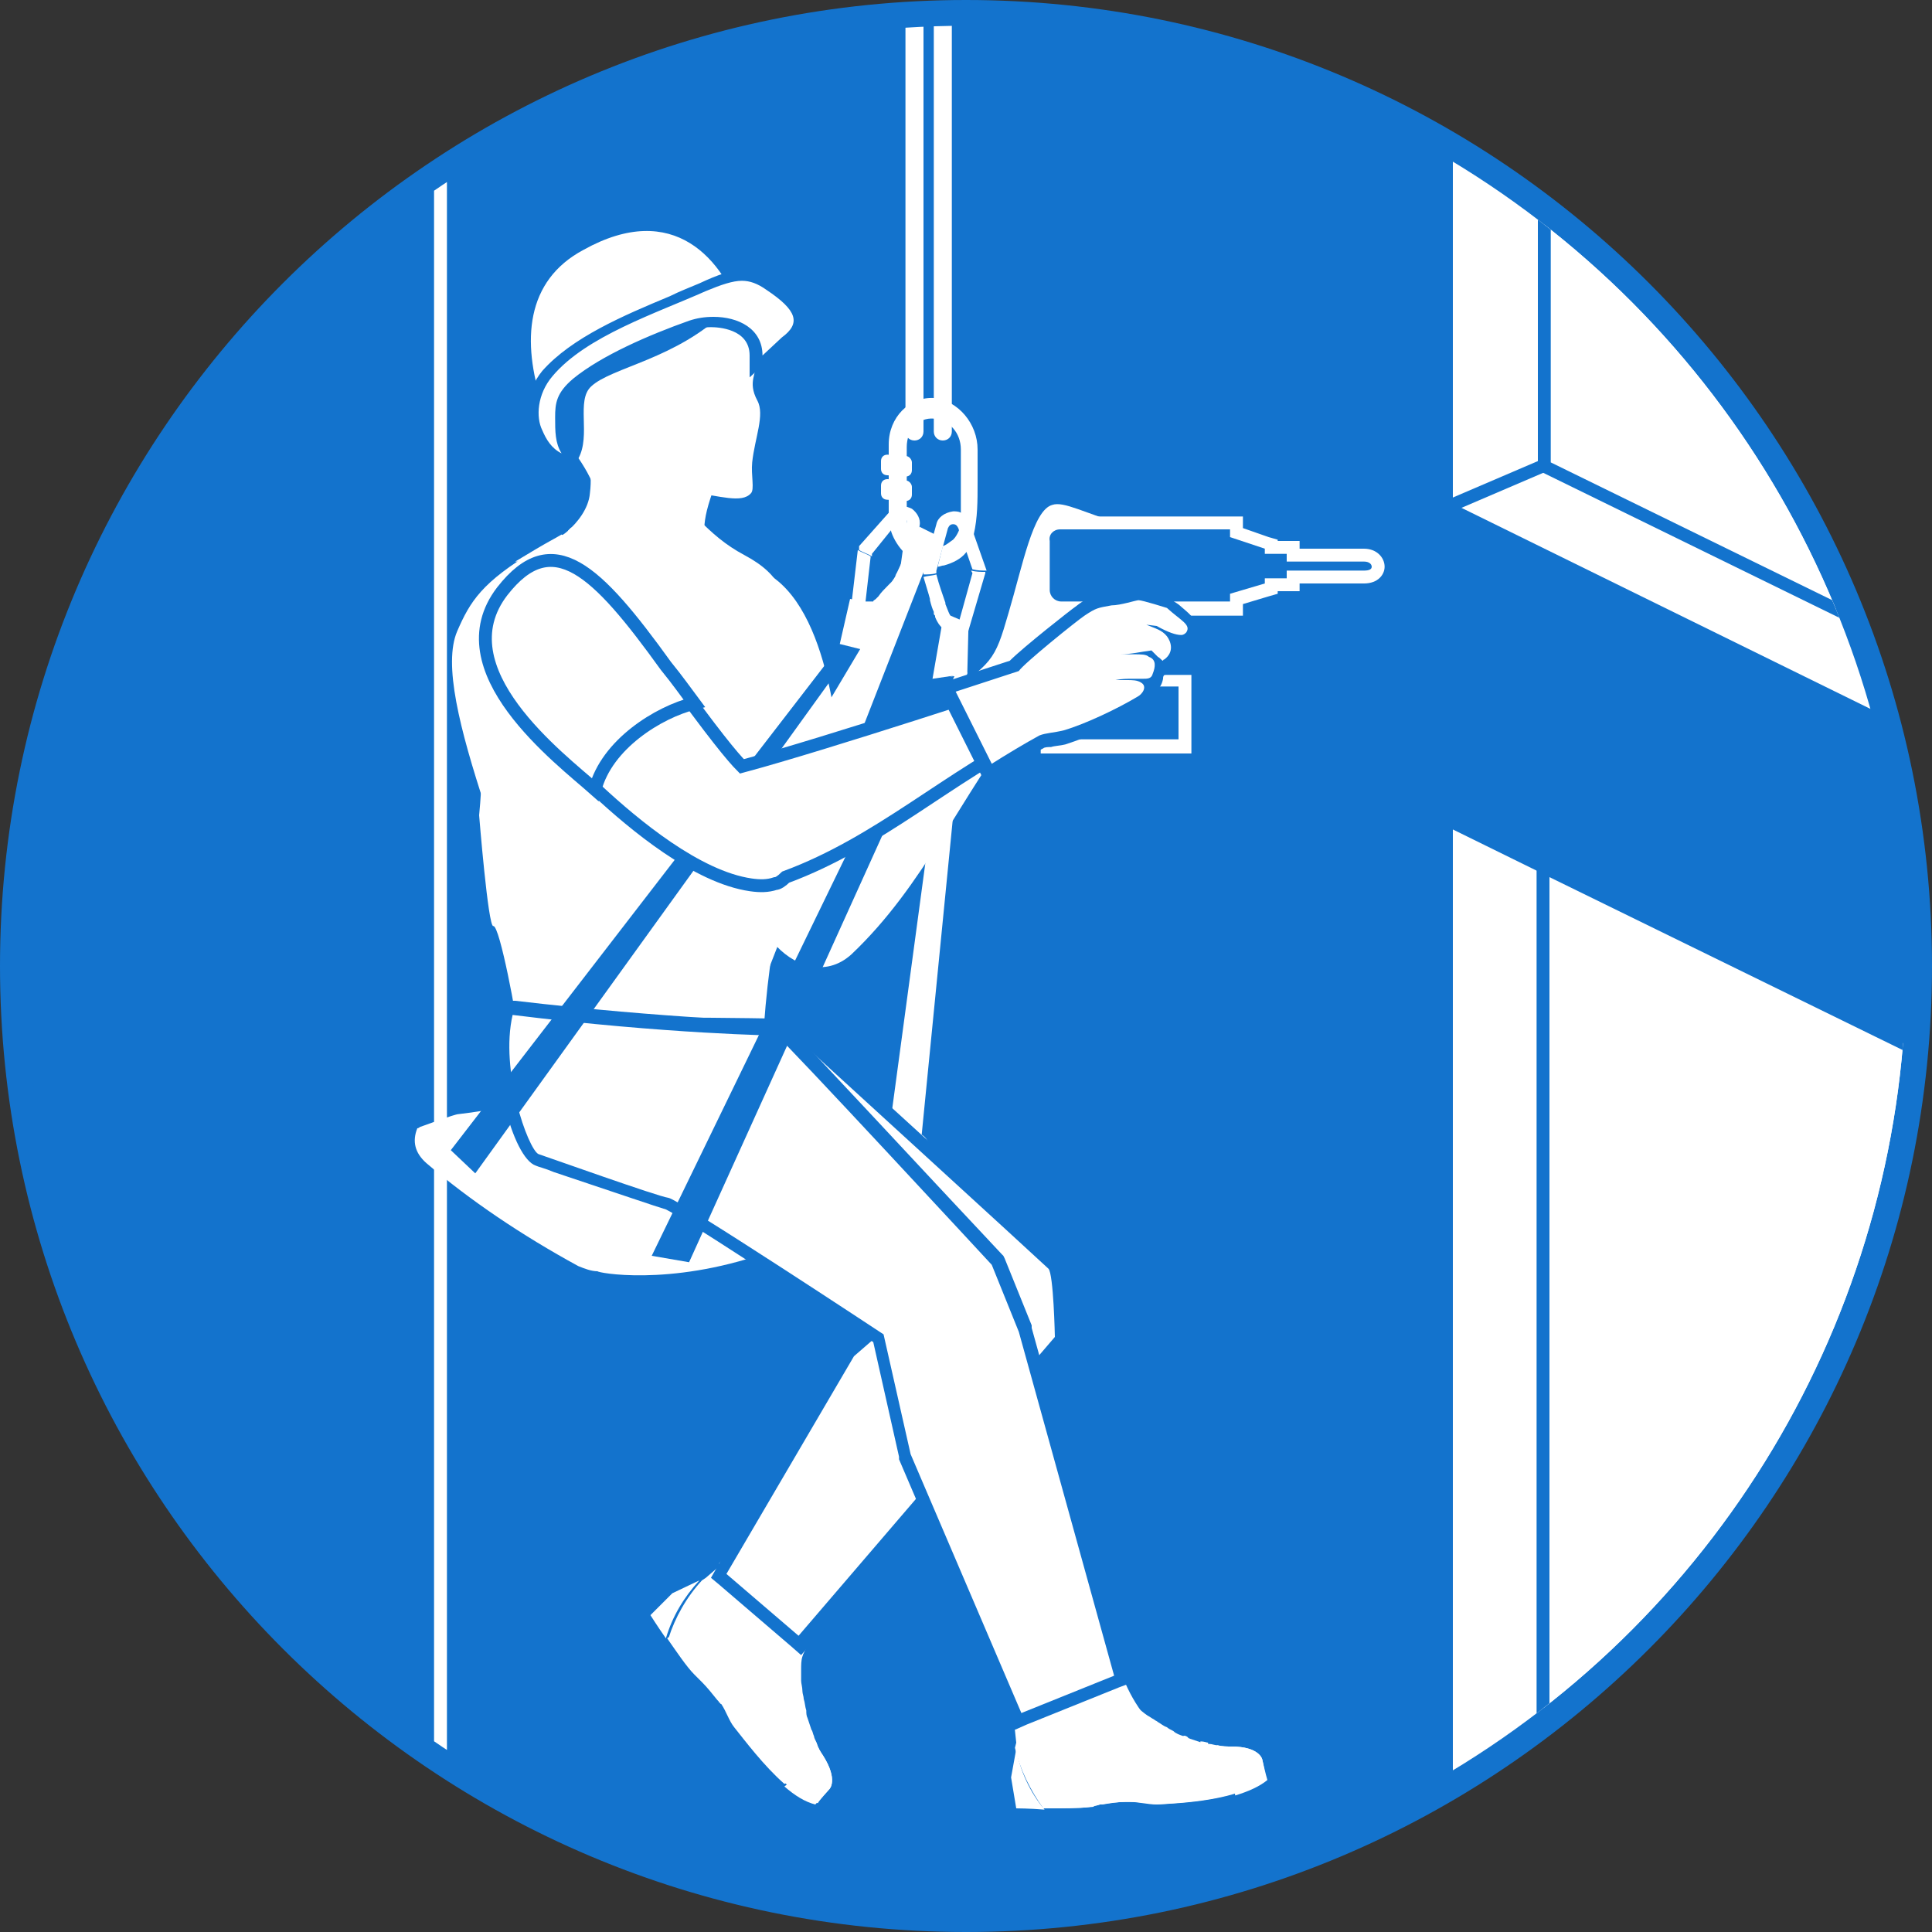 <?xml version="1.0" encoding="utf-8"?>
<!-- Generator: Adobe Illustrator 24.0.3, SVG Export Plug-In . SVG Version: 6.00 Build 0)  -->
<svg version="1.1" xmlns="http://www.w3.org/2000/svg" xmlns:xlink="http://www.w3.org/1999/xlink" x="0px" y="0px"
	 viewBox="0 0 150 150" style="enable-background:new 0 0 150 150;" xml:space="preserve">
<rect x="0" y="0" width="150" height="150" fill="#333333" stroke="none"/>
<style type="text/css">
	.st0{fill:#1373CD;}
	.st1{clip-path:url(#SVGID_2_);}
	.st2{fill:#FFFFFF;}
	.st3{fill-rule:evenodd;clip-rule:evenodd;fill:#FFFFFF;}
	.st4{fill-rule:evenodd;clip-rule:evenodd;fill:#1373CD;}
	.st5{fill-rule:evenodd;clip-rule:evenodd;fill:#FFFFFF;stroke:#1373CD;stroke-miterlimit:10;}
	.st6{fill:none;stroke:#1373CD;stroke-miterlimit:10;}
	.st7{fill:none;stroke:#FFFFFF;stroke-miterlimit:10;}
</style>
<g id="Ebene_1">
	<g>
		<circle class="st0" cx="75" cy="75" r="74"/>
		<path class="st0" d="M75,2c40.3,0,73,32.7,73,73s-32.7,73-73,73S2,115.3,2,75S34.7,2,75,2 M75,0C33.6,0,0,33.6,0,75s33.6,75,75,75
			s75-33.6,75-75S116.4,0,75,0L75,0z"/>
	</g>
</g>
<g id="Ebene_2">
	<g>
		<defs>
			<circle id="SVGID_1_" cx="75" cy="75" r="73"/>
		</defs>
		<clipPath id="SVGID_2_">
			<use xlink:href="#SVGID_1_"  style="overflow:visible;"/>
		</clipPath>
		<g class="st1">
			<g>
				<g>
					<g>
						<g>
							<g>
								<g>
									<polygon class="st2" points="75.1,52.2 71.5,88.7 69,88.1 73.8,52.5 									"/>
								</g>
							</g>
						</g>
					</g>
				</g>
				<g>
					<g>
						<g>
							<g>
								<g>
									<g>
										<g>
											<path class="st2" d="M66.7,42.4l2.4-2.7c0.3-0.3,0.6-0.5,1-0.4c0.2,0,0.5,0.1,0.7,0.2c0.4,0.3,0.7,0.8,0.6,1.3l-0.5,3.9
												l-0.1,0.1c-0.3-0.2-0.6-0.4-0.9-0.6c-0.1,0.2-0.3,0.4-0.4,0.5c0.1-0.2,0.3-0.4,0.4-0.6l0.5-3.6c0-0.1,0-0.1-0.1-0.2
												c-0.2-0.1-0.4-0.1-0.5,0.1L67.7,43l0,0.2c-0.3-0.2-0.7-0.3-1-0.5L66.7,42.4z"/>
										</g>
									</g>
								</g>
							</g>
						</g>
					</g>
				</g>
				<g>
					<g>
						<g>
							<g>
								<g>
									<g>
										<g>
											<path class="st2" d="M66,47.8l1.9,0c0.2,0,0.7,0,2.9-2.9l0,0c-0.3-0.2-0.6-0.4-0.9-0.6c-0.1,0.2-0.3,0.4-0.4,0.5
												c-0.1,0.1-0.2,0.3-0.3,0.4c-0.1,0.1-0.1,0.1-0.2,0.2c-0.3,0.3-0.6,0.6-0.8,0.9c0,0,0,0-0.1,0.1c0,0-0.1,0.1-0.1,0.1
												c-0.1,0.1-0.2,0.1-0.2,0.2c0,0,0,0,0,0l-0.6,0l0.4-3.5c-0.3-0.2-0.7-0.3-1-0.5L66,47.8z"/>
										</g>
									</g>
								</g>
							</g>
						</g>
					</g>
					<g>
						<g>
							<g>
								<g>
									<g>
										<g>
											<polygon class="st2" points="66,47.8 66.7,42.6 66.7,42.6 											"/>
										</g>
									</g>
								</g>
							</g>
						</g>
					</g>
				</g>
				<g>
					<g>
						<g>
							<g>
								<g>
									<g>
										<g>
											<g>
												<path class="st2" d="M74,39.7c0.2,0,0.4,0,0.6,0.1c0.3,0.2,0.6,0.4,0.7,0.8l1.3,3.7c-0.4,0-0.7,0-1.1-0.1l-1.1-3.2
													c-0.1-0.2-0.2-0.3-0.4-0.3c-0.2,0-0.3,0.1-0.4,0.3l-0.9,3.3c0,0.1,0,0.1,0,0.2c-0.3,0.1-0.7,0.1-1,0.1c0,0,0-0.1,0-0.1
													l0-0.2l1-3.6C72.8,40.2,73.3,39.8,74,39.7z"/>
											</g>
										</g>
									</g>
								</g>
							</g>
						</g>
					</g>
					<g>
						<g>
							<g>
								<g>
									<g>
										<g>
											<g>
												<path class="st2" d="M71.7,44.8c0.2,0.7,0.4,1.3,0.5,1.7c0,0,0,0.1,0,0.1c0.1,0.4,0.2,0.7,0.3,0.9c0,0,0,0,0,0.1
													c0,0.1,0,0.1,0.1,0.2c0,0,0,0,0,0.1c0.2,0.5,0.4,0.7,0.5,0.8c0,0,0,0,0,0c0,0,0.1,0.1,0.1,0.1l1.8,0.8l1.5-5.1l0-0.1
													c-0.4,0-0.7,0-1.1-0.1l0.1,0.2l-1,3.6l-0.7-0.3c-0.1-0.1-0.2-0.4-0.4-0.9c0,0,0-0.1,0-0.1c-0.2-0.6-0.5-1.4-0.7-2.2
													C72.4,44.7,72,44.7,71.7,44.8z"/>
											</g>
										</g>
									</g>
								</g>
							</g>
						</g>
					</g>
				</g>
				<g>
					<g>
						<g>
							<g>
								<g>
									<path class="st2" d="M35.6,86.5c4.2-0.5,6.8-1.4,8.4-0.9c3.6,1.1,5.1,3.3,8.7,3.7c4.2,0.4,1.1,3.2,4.9,2.7
										c3.4-0.4,6.5-1.2,9.3-2.2c1-0.4,2-0.8,3-1.2c0.4-0.2,0.8-0.3,1.1-0.5c0.7-0.4,1.3,0.8,1.4,1.5c0.1,0.6-0.3,1-0.7,1.3
										c0,0-5,4.4-12.3,6.4c-7.5,2.6-13.1,1.5-13,1.4c-0.5,0-1-0.2-1.5-0.4c-4.4-2.4-8.4-5.1-11.8-8c-0.9-0.8-1.1-1.7-0.7-2.7
										c0.1,0,0.2-0.1,0.2-0.1C32.9,87.4,35.3,86.5,35.6,86.5z"/>
								</g>
							</g>
						</g>
					</g>
				</g>
				<g>
					<g>
						<g>
							<g>
								<g>
									<g>
										<polygon class="st2" points="68,50.7 65.2,50 66,46.5 68.9,47.1 										"/>
									</g>
								</g>
							</g>
						</g>
					</g>
				</g>
				<g>
					<g>
						<g>
							<g>
								<g>
									<path class="st2" d="M71.3,42.1c0.3,0.2,0.6,0.3,0.9,0.4l-0.4,1.4c-0.2-0.1-0.5-0.1-0.7-0.3L71.3,42.1z"/>
								</g>
							</g>
						</g>
					</g>
				</g>
				<g>
					<g>
						<g>
							<g>
								<g>
									<path class="st2" d="M75.9,34.9v2.6c0,1.4,0,2.7-0.3,4c-0.1,0.2-0.1,0.4-0.2,0.7c-0.1,0.3-0.2,0.5-0.4,0.7
										c-0.4,0.5-1,0.8-1.7,1c-0.2,0-0.3,0.1-0.5,0.1l0.4-1.6c0.3-0.1,0.5-0.3,0.8-0.5c0.2-0.2,0.3-0.4,0.4-0.6
										c0.2-0.4,0.2-0.9,0.2-1.4c0-0.4,0-0.9,0-1.3c0-1.2,0-2.5,0-3.7c0-1.3-0.9-2.3-2.1-2.4c-1.2-0.1-2.1,0.9-2.1,2.2v5.5
										c0,0.1,0,0.2,0,0.3c0,0.1,0,0.2,0.1,0.3l-0.3,2.1c-0.4-0.4-0.8-1-1-1.6c-0.1-0.4-0.2-0.8-0.2-1.3v-5.5
										c0-2.1,1.6-3.7,3.5-3.6C74.4,31.1,75.9,32.9,75.9,34.9z"/>
								</g>
							</g>
						</g>
					</g>
				</g>
				<g>
					<g>
						<g>
							<g>
								<g>
									<g>
										<path class="st2" d="M70.3,35.4l-1.4-0.1c-0.3,0-0.5,0.2-0.5,0.5v0.6c0,0.3,0.2,0.5,0.5,0.5l1.4,0.1
											c0.3,0,0.5-0.2,0.5-0.5v-0.6C70.8,35.7,70.6,35.4,70.3,35.4z"/>
									</g>
								</g>
							</g>
						</g>
					</g>
				</g>
				<g>
					<g>
						<g>
							<g>
								<g>
									<g>
										<path class="st2" d="M70.3,37.3l-1.4-0.1c-0.3,0-0.5,0.2-0.5,0.5v0.6c0,0.3,0.2,0.5,0.5,0.5l1.4,0.1
											c0.3,0,0.5-0.2,0.5-0.5v-0.6C70.8,37.6,70.6,37.3,70.3,37.3z"/>
									</g>
								</g>
							</g>
						</g>
					</g>
				</g>
				<g>
					<g>
						<g>
							<g>
								<path class="st2" d="M45.1,45.8c-1.3,0.4-2.9,2.4-3.9,3.2c-4.1,3.7-3.5,9.3-4,14.3c0,0,0.7,8.7,1.1,8.6
									c0.5-0.1,1.9,7.5,1.9,8.2c0-0.8,11.8-0.1,12.9,0c1,0.1,4.9-0.9,5-0.5c-1.4-5.6,2.7-10,2.6-15.8c-0.1-4.3-0.6-8.7-2.6-12.6
									c-0.3-0.6-0.7-1.8-1.4-1.9c-0.1,2.3-1.1,2.5-2.3,0.4c-0.5-0.9-0.9-2.2-2-2.1c-1.1,0-2.2,0.3-3.3-0.2
									c-1.2-0.5-2.3-1.8-3.7-1.7C45.3,45.7,45.2,45.8,45.1,45.8z"/>
							</g>
						</g>
					</g>
				</g>
				<g>
					<g>
						<g>
							<g>
								<g>
									<path class="st2" d="M83,127.9l1.9-0.6c0.7-0.2,1.4,0.2,1.6,0.9c0.4,1.4,1.1,3.6,2.7,5.4C83.5,132.5,83,128.5,83,127.9z"/>
								</g>
							</g>
						</g>
					</g>
				</g>
				<g>
					<g>
						<g>
							<g>
								<g>
									<path class="st2" d="M98,136.6c0,0-0.2-1-2.4-1c-0.3,0-0.7,0-1.1-0.1c-0.2,0-0.4-0.1-0.6-0.1c-0.2,0-0.4-0.1-0.6-0.1
										c-0.3-0.1-0.6-0.2-0.9-0.3c-0.2-0.1-0.4-0.1-0.5-0.2c-0.3-0.1-0.6-0.2-0.8-0.4c-0.2-0.1-0.4-0.2-0.5-0.3
										c-0.3-0.1-0.5-0.3-0.7-0.4c-0.1-0.1-0.2-0.1-0.3-0.2c-0.2-0.1-0.3-0.2-0.5-0.3c-0.3-0.2-0.5-0.4-0.8-0.6
										c-0.1-0.1-0.3-0.3-0.4-0.4c-0.3-0.3-0.5-0.6-0.7-1c0,0,0-0.1-0.1-0.1c-0.1-0.1-0.1-0.3-0.2-0.4c-0.1-0.3-0.3-0.7-0.4-1
										c-0.1-0.2-0.2-0.4-0.3-0.6c-0.3-0.5-0.7-0.9-1.4-1.1c-1.7-0.6-3.9,0.3-5.2,1.5c-0.6,0.5-1.2,1.2-1.1,2l0.4,3.8l-0.1,0.4
										c0.4,1.7,1.2,3.3,2.2,4.7c0,0,0.1,0,0.1,0c1.2,0,2.7,0,3.5-0.1c0.2,0,0.3,0,0.4-0.1c0.1,0,0.3-0.1,0.4-0.1c0,0,0,0,0.1,0
										c0.5-0.1,1.2-0.2,1.9-0.2c0,0,0.1,0,0.1,0c0,0,0.1,0,0.1,0c0,0,0,0,0,0c0,0,0.1,0,0.1,0c0,0,0,0,0,0c0.8,0,1.5,0.1,2.1,0.2
										c1.9-0.1,6.4-0.3,8.4-2C98.3,137.9,98,136.6,98,136.6z"/>
								</g>
							</g>
						</g>
					</g>
				</g>
				<g>
					<g>
						<g>
							<g>
								<g>
									<path class="st2" d="M78.5,138L78.5,138l0.4,2.4c0,0,1,0,2.2,0.1c-1.1-1.3-1.9-3-2.2-4.7L78.5,138z"/>
								</g>
							</g>
						</g>
					</g>
				</g>
				<g>
					<g>
						<g>
							<g>
								<g>
									<path class="st2" d="M94.8,136.9C94.8,136.9,94.8,136.9,94.8,136.9c-1.3,0.6-4.9,0.8-7,0.3c-2.2-0.5-6.5-0.2-6.7,2.8
										c0,0.1,0,0.3,0,0.4c1.2,0,2.7,0,3.5-0.1c0.3-0.1,0.6-0.1,0.8-0.2c0,0,0,0,0.1,0c0,0,0,0,0.1,0c0.6-0.1,1.2-0.2,1.8-0.2
										c0,0,0.1,0,0.1,0c0,0,0.1,0,0.1,0c0,0,0,0,0,0c0,0,0.1,0,0.1,0c0,0,0,0,0,0c0,0,0,0,0,0c0.7,0,1.4,0.2,2.1,0.2
										c1.3-0.1,3.7-0.2,5.8-0.8C95.8,138.5,95.5,137.6,94.8,136.9z"/>
								</g>
							</g>
						</g>
					</g>
				</g>
				<g>
					<g>
						<g>
							<g>
								<g>
									<path class="st2" d="M98,136.6c0,0-0.2-1-2.4-1c-0.3,0-0.7,0-1.1-0.1c0.1,0.4,0.5,0.6,0.9,0.6c0.3,0,0.4,0.4,0.1,0.5
										c-0.2,0.1-0.3,0.2-0.6,0.3c0.6,0.7,0.9,1.6,1,2.5c1-0.3,1.9-0.7,2.5-1.2C98.3,137.9,98,136.6,98,136.6z"/>
								</g>
							</g>
						</g>
					</g>
				</g>
				<g>
					<g>
						<g>
							<g>
								<g>
									<path class="st2" d="M89.7,133.7c-1.3,0.9-2.7,1.7-4.2,2c-1,0.3-3.6,0.8-3.9-0.7c-0.3-1.3,2.9-1.4,3.7-3.2l-1.1-2.4
										c0,0-0.6,0.1-2.9,1.2c-1.3,0.6-2.2,2.1-2.6,3.2l-0.3-2.3c-0.1-0.8,0.6-1.5,1.1-2c1.3-1.1,3.5-2.1,5.2-1.5
										c0.7,0.2,1.1,0.6,1.4,1.1c0.1,0.2,0.2,0.4,0.3,0.6c0.1,0.3,0.3,0.7,0.4,1c0.1,0.1,0.1,0.3,0.2,0.4c0,0,0,0.1,0.1,0.1
										c0.2,0.3,0.4,0.6,0.7,1c0.1,0.1,0.3,0.3,0.4,0.4c0.2,0.2,0.5,0.4,0.8,0.6c0.2,0.1,0.3,0.2,0.5,0.3
										C89.5,133.6,89.6,133.6,89.7,133.7z"/>
								</g>
							</g>
						</g>
					</g>
				</g>
				<g>
					<g>
						<g>
							<g>
								<g>
									<path class="st2" d="M86,129.7l-0.7,0.1l-0.1-0.6l0.7-0.1c0.1,0,0.2,0,0.3,0.1c0,0,0,0,0,0C86.3,129.5,86.2,129.7,86,129.7
										z"/>
								</g>
							</g>
						</g>
					</g>
				</g>
				<g>
					<g>
						<g>
							<g>
								<g>
									<path class="st2" d="M87,131.1c0,0.1,0,0.2-0.1,0.2l-0.5,0.2l-0.5,0.2l-0.2-0.5l0.5-0.2l0.5-0.2c0.1,0,0.2,0,0.2,0.1
										C86.9,130.9,86.9,131,87,131.1C87,131.1,87,131.1,87,131.1z"/>
								</g>
							</g>
						</g>
					</g>
				</g>
				<g>
					<g>
						<g>
							<g>
								<g>
									<path class="st2" d="M87.9,132.3c0.1,0.1,0.1,0.3-0.1,0.4l-0.4,0.2l-0.4,0.3l-0.3-0.5l0.4-0.3l0.4-0.2
										C87.6,132.2,87.8,132.2,87.9,132.3C87.9,132.3,87.9,132.3,87.9,132.3z"/>
								</g>
							</g>
						</g>
					</g>
				</g>
				<g>
					<g>
						<g>
							<g>
								<g>
									<path class="st2" d="M89.1,133.3c0.2,0.1,0.2,0.3,0,0.5l-0.3,0.3l-0.4,0.3l-0.4-0.4l0.4-0.3l0.3-0.3
										C88.9,133.3,89,133.2,89.1,133.3C89.1,133.3,89.1,133.3,89.1,133.3z"/>
								</g>
							</g>
						</g>
					</g>
				</g>
				<g>
					<g>
						<g>
							<g>
								<g>
									<path class="st2" d="M90.6,134.2c0.2,0.1,0.3,0.3,0.1,0.5l-0.3,0.3l-0.3,0.4l-0.4-0.4l0.3-0.4l0.3-0.3
										C90.4,134.2,90.5,134.2,90.6,134.2C90.6,134.2,90.6,134.2,90.6,134.2z"/>
								</g>
							</g>
						</g>
					</g>
				</g>
				<g>
					<g>
						<g>
							<g>
								<g>
									<path class="st2" d="M92.1,134.8c0.2,0.1,0.2,0.2,0.2,0.4l0,0.1l-0.2,0.5l-0.5-0.2l0.2-0.5l0-0.1
										C91.8,134.8,91.9,134.7,92.1,134.8C92.1,134.8,92.1,134.8,92.1,134.8z"/>
								</g>
							</g>
						</g>
					</g>
				</g>
				<g>
					<g>
						<g>
							<g>
								<g>
									<path class="st2" d="M93.8,135.3L93.8,135.3l-0.1,0.6l-0.6-0.1l0.1-0.5l0-0.1C93.5,135.2,93.7,135.3,93.8,135.3z"/>
								</g>
							</g>
						</g>
					</g>
				</g>
				<g>
					<g>
						<g>
							<g>
								<g>
									<path class="st2" d="M85.7,129.5c0,0.2-0.1,0.5-0.4,0.5c-0.2,0-0.5-0.1-0.5-0.4c0-0.2,0.1-0.5,0.4-0.5
										C85.5,129.1,85.7,129.2,85.7,129.5z"/>
								</g>
							</g>
						</g>
					</g>
				</g>
				<g>
					<g>
						<g>
							<g>
								<g>
									<path class="st2" d="M86.2,131.2c0.1,0.2,0,0.5-0.2,0.6c-0.2,0.1-0.5,0-0.6-0.2c-0.1-0.2,0-0.5,0.2-0.6
										C85.9,130.9,86.1,131,86.2,131.2z"/>
								</g>
							</g>
						</g>
					</g>
				</g>
				<g>
					<g>
						<g>
							<g>
								<g>
									<path class="st2" d="M87.3,132.8c0.1,0.2,0.1,0.5-0.1,0.6c-0.2,0.1-0.5,0.1-0.6-0.1c-0.1-0.2-0.1-0.5,0.1-0.6
										C86.9,132.5,87.2,132.6,87.3,132.8z"/>
								</g>
							</g>
						</g>
					</g>
				</g>
				<g>
					<g>
						<g>
							<g>
								<g>
									<path class="st2" d="M88.6,133.8c0.2,0.2,0.1,0.5,0,0.6c-0.2,0.2-0.5,0.1-0.6,0c-0.2-0.2-0.1-0.5,0-0.6
										C88.2,133.6,88.5,133.7,88.6,133.8z"/>
								</g>
							</g>
						</g>
					</g>
				</g>
				<g>
					<g>
						<g>
							<g>
								<g>
									<path class="st2" d="M90.2,134.8c0.2,0.2,0.2,0.4,0.1,0.6c-0.2,0.2-0.4,0.2-0.6,0.1c-0.2-0.2-0.2-0.4-0.1-0.6
										C89.8,134.7,90,134.7,90.2,134.8z"/>
								</g>
							</g>
						</g>
					</g>
				</g>
				<g>
					<g>
						<g>
							<g>
								<g>
									<path class="st2" d="M91.9,135.1c0.2,0.1,0.3,0.4,0.2,0.6c-0.1,0.2-0.4,0.3-0.6,0.2c-0.2-0.1-0.3-0.4-0.2-0.6
										C91.5,135.1,91.7,135,91.9,135.1z"/>
								</g>
							</g>
						</g>
					</g>
				</g>
				<g>
					<g>
						<g>
							<g>
								<g>
									<path class="st2" d="M93.5,135.4c0.2,0,0.4,0.3,0.3,0.5c0,0.2-0.3,0.4-0.5,0.3c-0.2,0-0.4-0.3-0.3-0.5
										C93.1,135.5,93.3,135.3,93.5,135.4z"/>
								</g>
							</g>
						</g>
					</g>
				</g>
				<g>
					<g>
						<g>
							<g>
								<g>
									<path class="st2" d="M80.3,134.5c-0.5,0.1-0.8,0.5-0.8,0.9c0.1,0.5,0.5,0.8,0.9,0.8c0.5-0.1,0.8-0.5,0.8-0.9
										C81.2,134.8,80.7,134.5,80.3,134.5z M80.4,135.9c-0.3,0-0.5-0.2-0.6-0.5c0-0.3,0.2-0.5,0.5-0.6c0.3,0,0.5,0.2,0.6,0.5
										C80.9,135.6,80.7,135.8,80.4,135.9z"/>
								</g>
							</g>
						</g>
					</g>
				</g>
				<g>
					<g>
						<g>
							<g>
								<g>
									<path class="st2" d="M63,121.7l1.6,1.2c0.6,0.4,0.7,1.2,0.2,1.8c-0.9,1.1-2.4,3-3,5.3C59.6,124.6,62.6,122,63,121.7z"/>
								</g>
							</g>
						</g>
					</g>
				</g>
				<g>
					<g>
						<g>
							<g>
								<g>
									<path class="st2" d="M64.4,138.9c0,0,0.7-0.7-0.5-2.6c-0.2-0.3-0.4-0.6-0.5-1c-0.1-0.2-0.2-0.4-0.2-0.5
										c-0.1-0.2-0.1-0.4-0.2-0.5c-0.1-0.3-0.2-0.6-0.3-0.9c-0.1-0.2-0.1-0.4-0.1-0.6c-0.1-0.3-0.1-0.6-0.2-0.9
										c0-0.2-0.1-0.4-0.1-0.6c0-0.3-0.1-0.6-0.1-0.8c0-0.1,0-0.2,0-0.3c0-0.2,0-0.4,0-0.6c0-0.3,0-0.7,0.1-1
										c0-0.2,0.1-0.4,0.1-0.6c0.1-0.4,0.2-0.8,0.4-1.1c0,0,0-0.1,0.1-0.1c0.1-0.1,0.1-0.2,0.2-0.4c0.2-0.3,0.4-0.6,0.6-0.9
										c0.1-0.2,0.2-0.4,0.3-0.6c0.2-0.5,0.3-1.1,0.1-1.7c-0.5-1.7-2.5-3-4.1-3.4c-0.8-0.2-1.7-0.3-2.3,0.2l-2.9,2.5l-0.3,0.2
										c-1.2,1.3-2.1,2.9-2.6,4.5c0,0,0,0.1,0.1,0.1c0.7,1,1.5,2.2,2.1,2.8c0.1,0.1,0.2,0.2,0.3,0.3c0.1,0.1,0.2,0.2,0.3,0.3
										c0,0,0,0,0,0c0.4,0.4,0.8,0.9,1.2,1.4c0,0,0.1,0.1,0.1,0.1c0,0,0,0.1,0.1,0.1c0,0,0,0,0,0c0,0,0,0.1,0.1,0.1c0,0,0,0,0,0
										c0.4,0.6,0.8,1.3,1,1.8c1.1,1.5,3.9,5.1,6.3,5.8C63.5,139.9,64.4,138.9,64.4,138.9z"/>
								</g>
							</g>
						</g>
					</g>
				</g>
				<g>
					<g>
						<g>
							<g>
								<g>
									<path class="st2" d="M52.2,123.7L52.2,123.7l-1.7,1.7c0,0,0.5,0.8,1.2,1.8c0.5-1.7,1.4-3.2,2.6-4.5L52.2,123.7z"/>
								</g>
							</g>
						</g>
					</g>
				</g>
				<g>
					<g>
						<g>
							<g>
								<g>
									<path class="st2" d="M62.4,136.5C62.3,136.5,62.3,136.5,62.4,136.5c-1.2-0.7-3.4-3.6-4.2-5.6c-0.8-2.1-3.6-5.5-6.1-3.9
										c-0.1,0.1-0.2,0.1-0.3,0.2c0.7,1,1.5,2.2,2.1,2.8c0.2,0.2,0.4,0.4,0.6,0.6c0,0,0,0,0,0c0,0,0,0,0,0
										c0.4,0.4,0.8,0.9,1.2,1.4c0,0,0.1,0.1,0.1,0.1c0,0,0,0.1,0.1,0.1c0,0,0,0,0,0c0,0,0,0.1,0.1,0.1c0,0,0,0,0,0c0,0,0,0,0,0
										c0.4,0.6,0.6,1.3,1,1.8c0.8,1,2.3,3,3.9,4.4C61.6,138.2,62.1,137.4,62.4,136.5z"/>
								</g>
							</g>
						</g>
					</g>
				</g>
				<g>
					<g>
						<g>
							<g>
								<g>
									<path class="st2" d="M64.4,138.9c0,0,0.7-0.7-0.5-2.6c-0.2-0.3-0.4-0.6-0.5-1c-0.3,0.3-0.2,0.7,0,1.1
										c0.1,0.2-0.1,0.5-0.4,0.4c-0.2-0.1-0.3-0.2-0.6-0.3c-0.2,0.9-0.8,1.7-1.5,2.2c0.8,0.7,1.6,1.2,2.4,1.4
										C63.5,139.9,64.4,138.9,64.4,138.9z"/>
								</g>
							</g>
						</g>
					</g>
				</g>
				<g>
					<g>
						<g>
							<g>
								<g>
									<path class="st2" d="M62.1,130.5c-1.5-0.5-2.9-1.3-4.1-2.3c-0.8-0.7-2.7-2.5-1.6-3.6c0.9-1,2.8,1.6,4.7,1.2l1.4-2.3
										c0,0-0.4-0.4-2.6-1.7c-1.3-0.7-2.9-0.6-4.1-0.4l1.7-1.5c0.6-0.5,1.6-0.4,2.3-0.2c1.6,0.4,3.7,1.7,4.1,3.4
										c0.2,0.7,0.1,1.2-0.1,1.7c-0.1,0.2-0.2,0.4-0.3,0.6c-0.2,0.3-0.4,0.6-0.6,0.9c-0.1,0.1-0.2,0.2-0.2,0.4
										c0,0-0.1,0.1-0.1,0.1c-0.2,0.3-0.3,0.7-0.4,1.1c0,0.2-0.1,0.4-0.1,0.6c0,0.3-0.1,0.7-0.1,1c0,0.2,0,0.4,0,0.6
										C62.1,130.2,62.1,130.3,62.1,130.5z"/>
								</g>
							</g>
						</g>
					</g>
				</g>
				<g>
					<g>
						<g>
							<g>
								<g>
									<path class="st2" d="M63.3,125.1l-0.5-0.5l0.4-0.4l0.5,0.5c0.1,0.1,0.1,0.2,0,0.3c0,0,0,0,0,0
										C63.6,125.3,63.4,125.3,63.3,125.1z"/>
								</g>
							</g>
						</g>
					</g>
				</g>
				<g>
					<g>
						<g>
							<g>
								<g>
									<path class="st2" d="M62.7,126.7c0,0.1-0.1,0.1-0.2,0.1l-0.5-0.3l-0.4-0.3l0.3-0.5l0.4,0.3l0.5,0.3c0.1,0,0.1,0.1,0,0.2
										C62.8,126.6,62.8,126.6,62.7,126.7L62.7,126.7z"/>
								</g>
							</g>
						</g>
					</g>
				</g>
				<g>
					<g>
						<g>
							<g>
								<g>
									<path class="st2" d="M62.2,128.2c0,0.2-0.2,0.3-0.4,0.2l-0.4-0.2l-0.5-0.2l0.2-0.5l0.5,0.2l0.4,0.2
										C62.2,127.9,62.2,128,62.2,128.2C62.2,128.2,62.2,128.2,62.2,128.2z"/>
								</g>
							</g>
						</g>
					</g>
				</g>
				<g>
					<g>
						<g>
							<g>
								<g>
									<path class="st2" d="M62.1,129.8c0,0.2-0.2,0.3-0.4,0.3l-0.4-0.1l-0.5-0.1l0.1-0.6l0.5,0.1l0.4,0.1
										C62,129.5,62.1,129.6,62.1,129.8C62.1,129.8,62.1,129.8,62.1,129.8z"/>
								</g>
							</g>
						</g>
					</g>
				</g>
				<g>
					<g>
						<g>
							<g>
								<g>
									<path class="st2" d="M62.2,131.5c0.1,0.2-0.1,0.4-0.3,0.4l-0.4,0l-0.5,0l0.1-0.6l0.5,0l0.4,0
										C62,131.3,62.1,131.4,62.2,131.5C62.2,131.5,62.2,131.5,62.2,131.5z"/>
								</g>
							</g>
						</g>
					</g>
				</g>
				<g>
					<g>
						<g>
							<g>
								<g>
									<path class="st2" d="M62.5,133c0,0.2-0.1,0.3-0.2,0.4l-0.1,0l-0.5,0.1l-0.1-0.6l0.5-0.1l0.1,0
										C62.3,132.8,62.5,132.9,62.5,133C62.5,133,62.5,133,62.5,133z"/>
								</g>
							</g>
						</g>
					</g>
				</g>
				<g>
					<g>
						<g>
							<g>
								<g>
									<path class="st2" d="M63.1,134.8L63.1,134.8l-0.5,0.2l-0.2-0.5l0.5-0.2l0.1,0C63,134.4,63,134.6,63.1,134.8z"/>
								</g>
							</g>
						</g>
					</g>
				</g>
				<g>
					<g>
						<g>
							<g>
								<g>
									<path class="st2" d="M63.3,124.8c-0.2,0.2-0.5,0.1-0.6,0c-0.2-0.2-0.1-0.5,0-0.6c0.2-0.2,0.5-0.1,0.6,0
										C63.5,124.3,63.5,124.6,63.3,124.8z"/>
								</g>
							</g>
						</g>
					</g>
				</g>
				<g>
					<g>
						<g>
							<g>
								<g>
									<path class="st2" d="M62.1,126.2c-0.1,0.2-0.4,0.3-0.6,0.1c-0.2-0.1-0.3-0.4-0.1-0.6c0.1-0.2,0.4-0.3,0.6-0.1
										C62.2,125.7,62.3,126,62.1,126.2z"/>
								</g>
							</g>
						</g>
					</g>
				</g>
				<g>
					<g>
						<g>
							<g>
								<g>
									<path class="st2" d="M61.5,127.9c-0.1,0.2-0.3,0.3-0.6,0.2c-0.2-0.1-0.3-0.3-0.2-0.6c0.1-0.2,0.3-0.3,0.6-0.2
										C61.5,127.5,61.6,127.7,61.5,127.9z"/>
								</g>
							</g>
						</g>
					</g>
				</g>
				<g>
					<g>
						<g>
							<g>
								<g>
									<path class="st2" d="M61.4,129.7c-0.1,0.2-0.3,0.4-0.5,0.3c-0.2-0.1-0.4-0.3-0.3-0.5c0.1-0.2,0.3-0.4,0.5-0.3
										C61.3,129.2,61.4,129.4,61.4,129.7z"/>
								</g>
							</g>
						</g>
					</g>
				</g>
				<g>
					<g>
						<g>
							<g>
								<g>
									<path class="st2" d="M61.5,131.5c0,0.2-0.2,0.4-0.5,0.4c-0.2,0-0.4-0.2-0.4-0.5c0-0.2,0.2-0.4,0.5-0.4
										C61.3,131.1,61.5,131.3,61.5,131.5z"/>
								</g>
							</g>
						</g>
					</g>
				</g>
				<g>
					<g>
						<g>
							<g>
								<g>
									<path class="st2" d="M62.2,133.1c0,0.2-0.1,0.5-0.4,0.5c-0.2,0-0.5-0.1-0.5-0.4c0-0.2,0.1-0.5,0.4-0.5
										C61.9,132.7,62.1,132.9,62.2,133.1z"/>
								</g>
							</g>
						</g>
					</g>
				</g>
				<g>
					<g>
						<g>
							<g>
								<g>
									<path class="st2" d="M62.9,134.6c0.1,0.2,0,0.5-0.2,0.6c-0.2,0.1-0.5,0-0.6-0.2c-0.1-0.2,0-0.5,0.2-0.6
										C62.5,134.3,62.8,134.4,62.9,134.6z"/>
								</g>
							</g>
						</g>
					</g>
				</g>
				<g>
					<g>
						<g>
							<g>
								<g>
									<path class="st2" d="M56.1,123.2c-0.3-0.4-0.8-0.4-1.2-0.1c-0.4,0.3-0.4,0.8-0.1,1.2c0.3,0.4,0.8,0.4,1.2,0.1
										C56.4,124,56.4,123.5,56.1,123.2z M55,124c-0.2-0.2-0.2-0.5,0-0.7c0.2-0.2,0.5-0.2,0.7,0.1c0.2,0.2,0.2,0.5-0.1,0.7
										C55.6,124.3,55.2,124.3,55,124z"/>
								</g>
							</g>
						</g>
					</g>
				</g>
				<g>
					<g>
						<g>
							<g>
								<g>
									<path class="st2" d="M71.4,40.9c-1,0.9-16.8,38.8-16.8,38.3c0-0.5,3.3,1.1,3.3,0.6l14.9-38.2L71.4,40.9z"/>
								</g>
							</g>
						</g>
					</g>
				</g>
				<g>
					<g>
						<g>
							<g>
								<g>
									<path class="st2" d="M44.5,76.6c-1,0-1.8,0.6-1.8,1.4v2.7c0,0.8,0.8,1.4,1.8,1.4c1,0,1.8-0.6,1.8-1.4V78
										C46.4,77.2,45.5,76.6,44.5,76.6z M45.5,80.6c0,0.4-0.4,0.7-1,0.7c-0.5,0-1-0.3-1-0.7V78c0-0.4,0.4-0.7,1-0.7
										c0.5,0,1,0.3,1,0.7V80.6z"/>
								</g>
							</g>
						</g>
					</g>
				</g>
				<g>
					<g>
						<g>
							<g>
								<g>
									<polygon class="st2" points="66.9,50.2 67.9,50.3 44.1,95.6 41,93.7 									"/>
								</g>
							</g>
						</g>
					</g>
				</g>
				<g>
					<g>
						<g>
							<g>
								<g>
									<path class="st2" d="M71,34.2c-0.4,0-0.7-0.3-0.7-0.7v-98.3c0-0.4,0.3-0.7,0.7-0.7c0.4,0,0.7,0.3,0.7,0.7v98.3
										C71.7,33.9,71.4,34.2,71,34.2z"/>
								</g>
							</g>
						</g>
					</g>
				</g>
				<g>
					<g>
						<g>
							<g>
								<g>
									<path class="st2" d="M73.2,34.2c-0.4,0-0.7-0.3-0.7-0.7v-98.2c0-0.4,0.3-0.7,0.7-0.7c0.4,0,0.7,0.3,0.7,0.7v98.2
										C73.9,33.9,73.6,34.2,73.2,34.2z"/>
								</g>
							</g>
						</g>
					</g>
				</g>
				<path class="st3" d="M87.9,41.2c-3.6-1.1-5.2-1.8-6.1-1.6c-1.5,0.4-2.1,4.5-3.1,8.3c-1.2,4.9-1.8,4-5.4,7.2
					C68.6,59.3,61,66.1,59.9,67c-3.9,3.2,2.1,10.8,6.2,7.1c5.7-5.4,8.4-12.2,13.3-18.5c1.1-0.7,2.8-1.2,3.8-2.3l3.2-3.8l4.8-7
					C91.2,42.5,88.1,41.4,87.9,41.2z"/>
				<path class="st3" d="M87.7,40.9c-3.6-1.1-5.1-2-6-1.7c-1.5,0.4-2.3,4.7-3.4,8.4c-1.1,3.8-1.2,3.8-5.4,6.8l4.5,4.7
					c2.9-4.1,4.3-4.1,5.7-5.8l3.2-3.8l4.8-7C91.2,42.5,87.9,41.1,87.7,40.9z"/>
				<path class="st3" d="M64.8,57.6c1.1,4.3,3.1,12.2,1.1,15.5c-0.8,0.9-5.7,2.4-6.9-5.5c0.1-0.7,0.6-0.6-4-9.7
					c-4.2-8.2-5.6-12.8,0.6-14C63.2,42.6,64.2,54,64.8,57.6z"/>
				<path class="st3" d="M65.1,57.6c-3.5-0.8-6.7,1.4-8.5,3.6c-0.5-0.9-1-2-1.6-3.3c-4.2-8.2-5.6-12.8,0.6-14
					C63.2,42.6,64.6,53.9,65.1,57.6z"/>
				<path class="st3" d="M44.3,41c-0.5,0.6-1.3,0.9-2.7,1.7c-4.2,2.5-5.1,4-6.1,6.3c-2.2,5.1,5.1,20,8.7,33.9
					c4.9,4.7,12.1-2.5,12.9-2.9c0.7-10.4,7-10.6,6.5-19c-0.2-4.3-0.8-8.3-1.6-11.3c-1-3.4-1.2-5-4.2-6.6c-1.5-0.8-2.5-1.7-3.6-2.8
					C55.1,48.9,45.1,40.2,44.3,41z"/>
				<path class="st3" d="M43.6,41.5c-0.5,0.3-1.1,0.6-2.1,1.2c-0.5,0.3-1,0.6-1.5,0.9c5.1-0.1,6.4,6.1,7.1,15.6
					c0.5,7.2,0.1,10.2-7.9,8.5c1.7,4.8,3.5,10.1,4.9,15.2c-1.6,9.6,1.2,8,4.5,8.2c4.2,0.2,10.3-11.1,10.7-11.3
					c0.7-9.7,2.2-10.4,2.1-17.9c-0.4-0.7,1.6-1,1.4-2.6c-0.5-3.3-2-13.3-4.1-15.6c-0.3-0.2-0.6-0.4-1-0.6c-1.5-0.8-2.5-1.6-3.4-2.7
					c4.1,6.2,4.9,11.5,5.3,19c-2.7,0.6-4.9,0.8-7.6,1.2C50.7,53,50.4,45.2,43.6,41.5z"/>
				<path class="st3" d="M44.1,41.2c1.5,1.2,9,4.7,10.8,2.1c-0.4-2.4-0.4-3.1,1.1-6.9l-6-8.8l-5.8-1.9c-0.5,4.8,2.1,8.7,1.6,12.6
					C45.7,39.5,44.8,40.6,44.1,41.2z"/>
				<g>
					<path class="st3" d="M53.6,38.2c-2.9-0.4-4.5-0.8-5.2-1.5c-0.6-0.5-0.4-0.3-0.7-2.5c-1.4-0.1-1.6-1.2-1.7-2.1
						c-0.2-1-0.7-1.9-0.8-3c-0.3-2.4-0.1-4.9,0.5-5.7c0.1-0.2,3.5-2.6,3.5-2.6l5,0.8l3,2.1c0.8,1.6,1.3,2.7,1.5,4.3
						c0.1,1-0.7,1.6,0.1,3.1c0.6,1.1-0.2,2.9-0.4,4.8c-0.1,1,0.2,2.1-0.1,2.4C57.6,39.1,55.9,38.5,53.6,38.2z"/>
					<path class="st3" d="M50.2,32c-1.1-0.1-1.9-1.4-2.5-2.2c-0.9-1.2-2.4-0.8-2.2,0.8c0.4,3,0.7,3.8,0.5,6.9
						c-1-2.3-2.7-3.6-3.3-6.2c-0.4-1.6-0.7-4,0.4-5.8c1.6-2.6,3.9-3.9,6-4.4c3-0.8,6.3,0.9,9.4,4.7c-0.9-0.2,0.7,1.8,0.1,1.4
						c-1.2-1-4.1-1.8-4.8-1.7C51.4,25.9,50.3,28,50.2,32z"/>
					<path class="st4" d="M56.4,24.1c-3.9,3.8-8.9,4.4-10.5,5.9c-1.2,1.1,0,3.8-1,5.6c-1.8-2.2-2.7-3-2.5-4.9l1-4.6l6.2-2.9
						L56.4,24.1z"/>
					<path class="st3" d="M57.7,24.8c-1.5-4.7-5.4-9.3-12.4-5.4c-4.5,2.4-4.8,7.1-3.2,12C45.9,25.2,55,23.7,57.7,24.8z"/>
					<g>
						<path class="st3" d="M43.4,35.6c-0.9-0.4-1.4-1.2-1.7-2c-0.5-1.1-0.4-3.1,0.8-4.6c2.2-2.6,6.2-4.3,9.7-5.7
							c0.8-0.3,1.6-0.7,2.3-1c1.4-0.6,2.3-1,3.1-1c0.8,0,1.4,0.3,2.1,0.8c1.6,1,2.3,1.9,2.3,2.7c0,0.6-0.4,1.1-1.1,1.7l-2.1,2l0-0.8
							c0-1.9-1.8-2.6-3.4-2.6c-0.6,0-1.2,0.1-1.8,0.3c-2.3,0.8-6.5,2.4-8.9,4.4c-1.2,1-1.2,1.7-1.3,2.8c0,1.1,0,1.9,0.4,2.6l0.8,1.1
							L43.4,35.6z"/>
						<path class="st0" d="M57.6,21.8c0.6,0,1.2,0.2,1.9,0.7c2.4,1.6,2.7,2.6,1.2,3.7l-1.5,1.4c0-2.1-1.9-3-3.8-3
							c-0.7,0-1.3,0.1-1.9,0.3c-3.1,1.1-6.8,2.7-9,4.5c-1.3,1.1-1.4,1.9-1.4,3c0,1.1,0,2,0.5,2.8c-0.8-0.4-1.2-1.1-1.5-1.8
							c-0.5-1-0.4-2.8,0.8-4.2c2.6-3.1,8.1-4.9,11.9-6.6C56,22.1,56.9,21.8,57.6,21.8 M57.6,21c-0.9,0-1.8,0.3-3.3,1
							c-0.7,0.3-1.5,0.6-2.3,1c-3.6,1.5-7.6,3.2-9.9,5.8c-1.3,1.6-1.5,3.7-0.9,5c0.4,0.8,0.9,1.7,1.9,2.2l2.5,1.2l-1.5-2.3
							c-0.4-0.5-0.4-1.3-0.4-2.3c0-1,0.1-1.6,1.1-2.5c2.4-2,6.5-3.6,8.8-4.4c0.5-0.2,1.1-0.3,1.6-0.3c0.5,0,3,0.1,3,2.2l0,1.7
							l1.2-1.1l1.5-1.4c0.4-0.3,1.2-0.9,1.2-1.9c0-0.9-0.7-1.8-2.5-3C59.2,21.4,58.5,21,57.6,21L57.6,21z"/>
					</g>
				</g>
				<g>
					<path class="st4" d="M81.3,58l0-5.1l2.4,0l0.6-5.6l-2,0c-0.4,0-0.7-0.2-1-0.4c-0.3-0.3-0.4-0.6-0.4-1l0-3.8
						c0-0.8,0.7-1.4,1.5-1.4l13.8,0l0,0.8l2.7,0.9l0,0.2l1.7,0l0,0.6l5.5,0c0.8,0,1.1,0.4,1.1,0.9c0,0.3-0.1,0.5-0.4,0.7
						c-0.2,0.1-0.4,0.2-0.7,0.2l-5.5,0l0,0.6l-1.7,0l0,0.3l-2.7,0.8l0,0.7l-4.6,0l-0.2,2l-1.1,0l-0.4,3.6l2.2,0l0,5.1L81.3,58z"/>
					<path class="st2" d="M82.3,41.1C82.3,41.1,82.3,41.1,82.3,41.1l2.4,0l9.9,0l0.9,0l0,0.6l2.7,0.9l0,0.4l1.7,0l0,0.6l6,0
						c0.4,0,0.6,0.2,0.6,0.4c0,0.2-0.2,0.3-0.6,0.3c0,0,0,0,0,0l-6,0l0,0.6l-1.7,0l0,0.4l-2.7,0.8l0,0.6l-0.9,0l-3.6,0l-0.2,2
						l-1.1,0l-0.5,4.6l2.3,0l0,4.1l-9.7,0l0-4.1l2.4,0l0.7-6.6l-0.1,0l-2.4,0c-0.5,0-0.9-0.4-0.9-0.9l0-1.9h0l0-1.9
						C81.4,41.5,81.8,41.1,82.3,41.1 M82.3,40.1L82.3,40.1L82.3,40.1L82.3,40.1c-1.1,0-1.9,0.9-2,1.9l0,1.9l0,1.9
						c0,0.5,0.2,1,0.6,1.4c0.4,0.4,0.9,0.6,1.4,0.6l1.5,0l-0.5,4.6l-1.5,0l-1,0l0,1l0,4.1l0,1l1,0l9.7,0l1,0l0-1l0-4.1l0-1l-1,0
						l-1.2,0l0.3-2.6l0.2,0l0.9,0l0.1-0.9l0.1-1.1l2.7,0l0.9,0l1,0l0-0.9l2-0.6l0.7-0.2l0-0.2l0.7,0l1,0l0-0.6l5,0
						c1.1,0,1.6-0.7,1.6-1.3c0-0.7-0.6-1.4-1.6-1.4l-5,0l0-0.6l-1,0l-0.7,0l0-0.1l-0.7-0.2l-2-0.7l0-0.9l-1,0l-0.9,0l-9.9,0
						L82.3,40.1L82.3,40.1z"/>
				</g>
				<g>
					<g>
						<g>
							<g>
								<g>
									<g>
										<path class="st2" d="M55.8,122.4L65.9,105l4.8-4.2L52.2,91c-2-0.5-8.2-2.4-9-3.6c-0.8-1.2-2.2-6.4-2.3-7l-0.1-0.2L41,80
											c0.2-0.3,0.4-0.5,10.3-0.5c5,0,10.1,0.1,10.1,0.1l0.2,0l0.1,0.1c0.2,0.2,19.7,18,20.1,18.4c0.2,0.1,0.6,0.5,0.6,5.6l0,0.2
											L62,127.7L55.8,122.4z"/>
										<path class="st0" d="M51.3,80c5,0,10,0.1,10,0.1s19.7,18,20.1,18.4s0.5,5.3,0.5,5.3L62,127l-5.6-4.8l9.9-16.9l5.3-4.6
											L52.4,90.6c0,0-8-2.2-8.8-3.4c-0.8-1.2-2.2-6.9-2.2-6.9C41.3,80.1,46.3,80,51.3,80 M51.3,79L51.3,79
											c-10.2,0-10.3,0.2-10.7,0.7l-0.3,0.4l0.1,0.5c0.2,1,1.5,5.9,2.4,7.2c0.9,1.3,6.1,2.9,9.3,3.8l17.8,9.4l-4.2,3.7l-0.1,0.1
											l-0.1,0.1l-9.9,16.9l-0.4,0.7l0.6,0.5l5.6,4.8l0.8,0.7l0.7-0.8l19.9-23.3l0.2-0.3l0-0.4c-0.1-5.4-0.5-5.7-0.8-6
											C81.8,97.5,68.8,85.6,62,79.4l-0.3-0.3l-0.4,0C61.3,79.1,56.3,79,51.3,79L51.3,79z"/>
									</g>
								</g>
							</g>
						</g>
					</g>
				</g>
				<g>
					<g>
						<g>
							<g>
								<g>
									<g>
										<path class="st2" d="M70.3,113.1l-2.1-9.2C62,99.7,52.7,93.7,51.9,93.4c-0.5-0.1-3.9-1.2-8.8-2.9
											c-0.7-0.2-1.2-0.4-1.4-0.5c-1.3-0.4-3.4-7-2.4-11.3l0.1-0.4l0.4,0.1c11.9,1.4,20.3,1.6,20.4,1.6l0.2,0l0.1,0.1
											c0.6,0.4,14,14.9,16.7,17.8l0.1,0.1l2.2,5.3l7.6,27.2l-8,3.2L70.3,113.1z"/>
										<path class="st0" d="M39.8,78.8c12.1,1.5,20.5,1.6,20.5,1.6C60.9,80.8,77,98.2,77,98.2l2.1,5.2l7.4,26.7l-7.2,2.9
											l-8.6-20.1l-2.1-9.3c0,0-15.9-10.5-16.7-10.6s-9.2-3.1-10.1-3.4C41,89.2,38.8,83.1,39.8,78.8 M39.1,77.7l-0.2,0.9
											c-1,4.2,0.9,11.3,2.7,11.9c0.2,0.1,0.7,0.2,1.4,0.5c4.8,1.6,8,2.7,8.7,2.9c1.1,0.5,10.2,6.5,16.1,10.3l2,8.9l0,0.1l0,0.1
											l8.6,20.1l0.4,0.9l0.9-0.4l7.2-2.9l0.8-0.3l-0.2-0.9l-7.4-26.7l0-0.1l0-0.1l-2.1-5.2l-0.1-0.2l-0.1-0.1
											c-4.9-5.2-16.2-17.4-16.8-17.9l-0.3-0.2l-0.3,0c-0.1,0-8.5-0.2-20.4-1.6L39.1,77.7L39.1,77.7z"/>
									</g>
								</g>
							</g>
						</g>
					</g>
				</g>
				<g>
					<g>
						<g>
							<g>
								<g>
									<polygon class="st0" points="74.1,52.5 53.5,98 50.6,97.5 72.4,52.6 									"/>
								</g>
							</g>
						</g>
					</g>
				</g>
				<g>
					<g>
						<g>
							<g>
								<g>
									<g>
										<polygon class="st2" points="75.1,52.3 72.4,52.7 73.2,48.1 75.2,48.3 										"/>
									</g>
								</g>
							</g>
						</g>
					</g>
				</g>
				<g>
					<g>
						<g>
							<g>
								<g>
									<g>
										<polygon class="st0" points="65,50.4 66.1,50.6 36.9,91.1 35,89.3 										"/>
									</g>
								</g>
							</g>
						</g>
					</g>
				</g>
				<path class="st5" d="M80.7,56.8c-1.1-2.4-1.4-2.7-1.6-4c0,0-14.8,4.9-21.5,6.7c-0.7-0.7-2.2-2.5-5.8-7.5
					c-5.4-7.5-8.8-10.8-12.7-5.9c-4.7,6.1,4.7,12.9,7.3,15.3c2.8,2.6,7.7,6.7,11.9,7.3c0,0,0,0,0,0c0.7,0.1,1.3,0.1,1.9-0.1
					c0.2,0,0.5-0.2,0.8-0.5C68.3,65.4,73.6,60.3,80.7,56.8z"/>
				<path class="st5" d="M46.2,61.3c0.9-3.5,4.9-6,7.7-6.7c-0.6-0.8-1.3-1.8-2.2-2.9c-5.4-7.5-8.8-10.8-12.7-5.8
					C34.3,52,43.5,58.9,46.2,61.3z"/>
				<g>
					<path class="st3" d="M73.4,53.4l5.3-1.7c0.8-0.9,4.6-3.9,5.1-4.3c0.9-0.6,1.1-0.7,1.9-0.8l0.4-0.1c0.6-0.1,1.3-0.3,1.7-0.4
						c0.3-0.1,0.4-0.1,0.5-0.1c0,0,0,0,0,0c0.4,0,1.5,0.3,2.4,0.6l0.1,0l0.1,0.1c0.2,0.2,0.5,0.4,0.7,0.5c0.7,0.6,1.4,1.1,0.9,2
						c-0.1,0.2-0.4,0.4-0.8,0.4c-0.1,0-0.2,0-0.3,0c0.1,0.2,0.1,0.5,0.1,0.8c-0.1,0.4-0.3,0.8-0.8,1.2c-0.1,0.1-0.3,0.1-0.4,0.1
						c0,0-0.1,0-0.1,0c0,0.2-0.1,0.5-0.1,0.6c-0.1,0.5-0.4,0.7-0.7,0.7c0,0.1,0,0.1,0,0.2c0,0.5-0.4,1-0.8,1.2
						c-1.4,0.9-4,2.1-5.8,2.6c-0.4,0.1-0.8,0.2-1.1,0.2c-0.3,0-0.6,0.1-0.8,0.2c-0.8,0.4-1.8,1-2.7,1.5c-0.4,0.2-0.7,0.4-1,0.6
						L76.7,60L73.4,53.4z"/>
					<path class="st0" d="M88.4,46.6c0.3,0,2.2,0.6,2.2,0.6c1.1,1,1.9,1.3,1.5,1.9c-0.1,0.1-0.2,0.2-0.4,0.2c-0.4,0-1-0.2-1.9-0.7
						L89,48.5c0.7,0.3,1.2,0.4,1.6,0.9c0.3,0.4,0.6,1.2-0.2,1.8c-0.1,0-0.1,0.1-0.1,0.1c-0.1,0-0.2-0.2-0.4-0.3l-0.5-0.5
						c-0.8,0.1-1.6,0.3-2.4,0.3c0.4,0,0.7,0,1,0c0.6,0,1,0,1.2,0.2c0.6,0.2,0.5,0.8,0.3,1.3c-0.1,0.4-0.4,0.4-0.8,0.4
						c-0.2,0-0.5,0-0.8,0c-0.4,0-0.8,0-1.3,0.1c0.3,0,0.6,0,0.9,0c0.4,0,0.8,0,1.1,0.2c0.5,0.3,0.1,0.9-0.3,1.1
						c-1.5,0.9-4,2.1-5.7,2.6c-0.8,0.2-1.4,0.2-1.9,0.4c-1.1,0.6-2.6,1.5-3.7,2.2l-2.8-5.6l4.9-1.6c0.4-0.6,4.5-3.9,5.1-4.3
						c0.9-0.6,1-0.6,2.1-0.8C87,47,88.2,46.6,88.4,46.6C88.4,46.6,88.4,46.6,88.4,46.6 M88.4,45.6L88.4,45.6L88.4,45.6L88.4,45.6
						l-0.1,0c-0.1,0-0.2,0-0.6,0.1c-0.4,0.1-1.2,0.3-1.7,0.4l-0.4,0.1c-0.9,0.1-1.2,0.2-2.1,0.9c-0.3,0.2-4,3.1-5.1,4.2l-4.6,1.5
						l-1.1,0.4l0.5,1l2.8,5.6l0.5,1l0.9-0.6c0.3-0.2,0.7-0.4,1-0.6c0.9-0.5,1.8-1.1,2.6-1.5c0.1-0.1,0.4-0.1,0.6-0.1
						c0.3-0.1,0.7-0.1,1.1-0.2c1.9-0.6,4.5-1.8,5.9-2.7c0.5-0.3,1-0.8,1-1.4c0.4-0.2,0.6-0.5,0.7-1c0-0.1,0-0.2,0.1-0.3
						c0.1,0,0.3-0.1,0.4-0.2c0.7-0.5,0.9-1.1,1-1.5c0-0.1,0-0.2,0-0.3c0.5-0.1,0.8-0.4,0.9-0.6c0.8-1.3-0.3-2.1-1-2.7
						c-0.2-0.2-0.4-0.3-0.7-0.5L91,46.3l-0.2-0.1C88.8,45.6,88.5,45.6,88.4,45.6L88.4,45.6z"/>
				</g>
			</g>
			<g>
				<polygon class="st2" points="160.6,163.3 112.8,139.8 112.8,64.4 160.6,87.9 				"/>
				<g>
					<polygon class="st2" points="119.8,143.8 119.8,67.3 168.6,91.2 168.6,167.7 					"/>
					<path class="st0" d="M120.3,68.1l47.8,23.4v75.4l-47.8-23.4V68.1 M119.3,66.5v1.6v75.4v0.6l0.6,0.3l47.8,23.4l1.4,0.7v-1.6
						V91.5v-0.6l-0.6-0.3l-47.8-23.4L119.3,66.5L119.3,66.5z"/>
				</g>
			</g>
			<g>
				<polygon class="st2" points="160.6,62.6 112.8,39.1 112.8,-36.3 160.6,-12.8 				"/>
				<g>
					<polygon class="st2" points="119.9,36.2 119.9,-40.3 168.7,-16.4 168.7,60.1 					"/>
					<path class="st0" d="M120.4-39.5l47.8,23.4v75.4l-47.8-23.4V-39.5 M119.4-41.1v1.6v75.4v0.6l0.6,0.3l47.8,23.4l1.4,0.7v-1.6
						v-75.4v-0.6l-0.6-0.3l-47.8-23.4L119.4-41.1L119.4-41.1z"/>
				</g>
				<g>
					<line class="st6" x1="112.5" y1="39.3" x2="120.2" y2="36"/>
				</g>
			</g>
			<line class="st7" x1="34.2" y1="0.3" x2="34.2" y2="155.3"/>
		</g>
	</g>
</g>
</svg>
